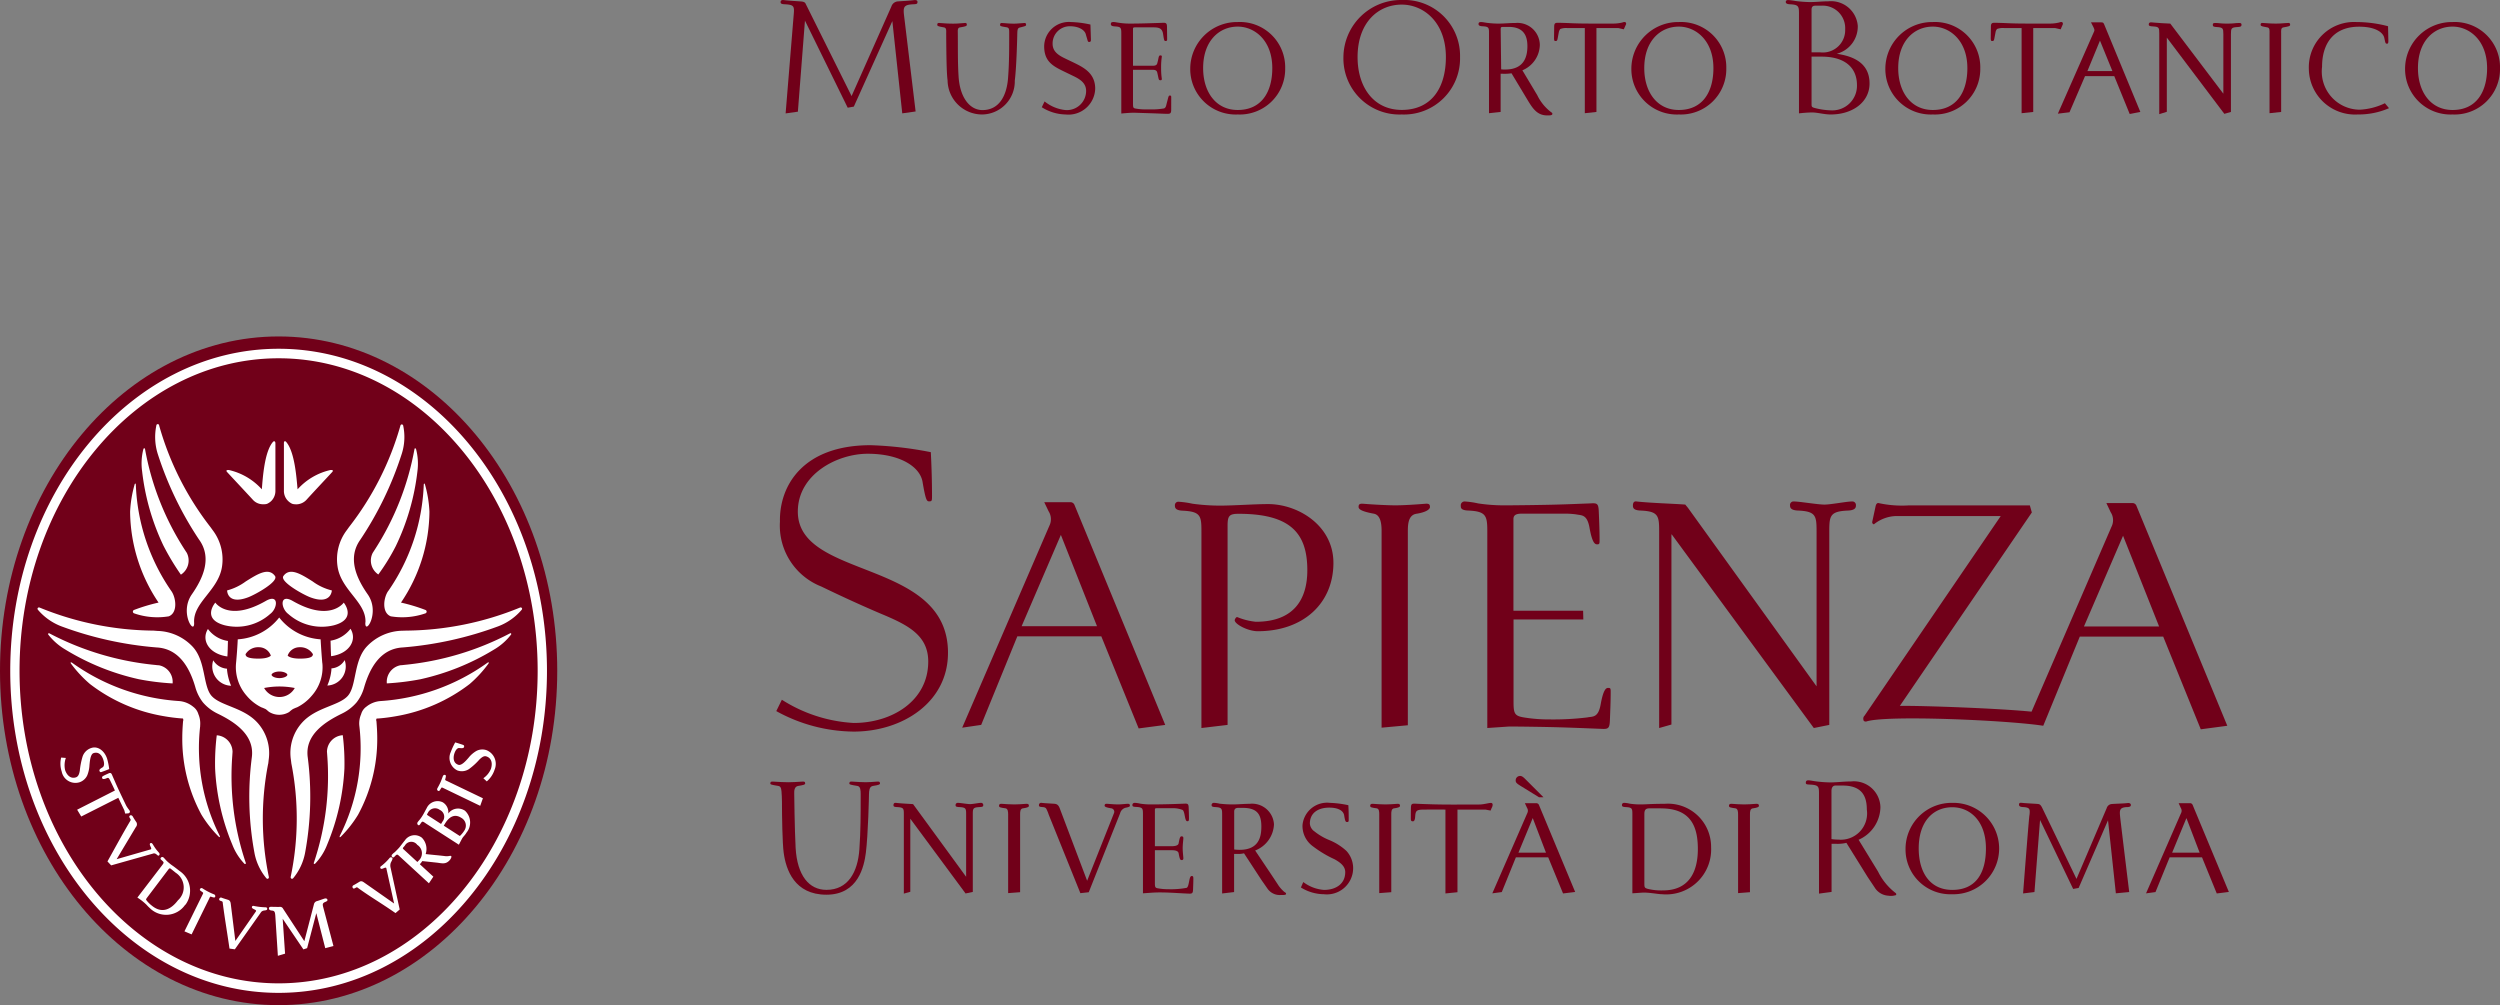 <svg xmlns="http://www.w3.org/2000/svg" width="179.078" height="72" viewBox="0 0 179.078 72">
  <rect x="0" y="0" width="179.078" height="72" fill="#808080" stroke="none"/>
  <title>Risorsa 15</title>
  <g>
    <g>
      <g>
        <path d="M39.916,48.051C39.916,61.261,30.961,72,19.957,72S0,61.261,0,48.051,8.949,24.1,19.957,24.1,39.916,34.844,39.916,48.051" fill="#710019" fill-rule="evenodd"/>
        <path d="M20.337,31.767c0,.754,0,2.681,0,3.38a1,1,0,0,0,.264.7,1.031,1.031,0,0,0,.239.192.44.44,0,0,0,.188.072,1.436,1.436,0,0,0,.239.014,1,1,0,0,0,.694-.333c.454-.5,1.422-1.533,1.834-1.978.123-.135-.007-.151-.11-.149a4.489,4.489,0,0,0-2.369,1.386c-.078-.833-.2-2.687-.821-3.4-.073-.077-.16-.074-.16.115m-.78-.115c-.617.71-.729,2.563-.8,3.4a4.518,4.518,0,0,0-2.371-1.386c-.1,0-.236.014-.117.149.413.446,1.381,1.48,1.839,1.978a.961.961,0,0,0,.67.327,1.219,1.219,0,0,0,.263-.008.44.44,0,0,0,.188-.072.971.971,0,0,0,.225-.173,1.02,1.02,0,0,0,.276-.716c0-.7,0-2.626,0-3.38,0-.19-.106-.192-.176-.115m-7.188,17.3a1.21,1.21,0,0,0-.978-1.3,2.341,2.341,0,0,1-.243-.022,20.54,20.54,0,0,1-7.608-2.266.06.06,0,0,0-.081.083,4.289,4.289,0,0,0,1.233,1.081,17.2,17.2,0,0,0,5.26,2.123,17.824,17.824,0,0,0,2.417.3m1.972,3.028a1.693,1.693,0,0,0-.125-.822,1,1,0,0,0-.381-.542,1.813,1.813,0,0,0-.989-.4,14.773,14.773,0,0,1-7.663-2.734c-.118-.085-.16-.027-.069.085A8.79,8.79,0,0,0,6.448,49a11.927,11.927,0,0,0,5.286,2.3c.4.072.811.124,1.214.157.092.005.153,0,.165.03a.235.235,0,0,1,0,.176c-.033.4-.056.8-.056,1.2a11.4,11.4,0,0,0,1.376,5.5A8.525,8.525,0,0,0,15.635,59.9c.1.11.155.077.093-.05a13.98,13.98,0,0,1-1.386-7.865m2.3,2.1c.005-.077.012-.162.016-.236a1.208,1.208,0,0,0-1.107-1.177h-.025a16.513,16.513,0,0,0-.117,2.39,16.12,16.12,0,0,0,1.232,5.44,4.126,4.126,0,0,0,.869,1.372c.052.041.114,0,.1-.055a19.355,19.355,0,0,1-.967-7.734m2.571.622.034-.3a3.246,3.246,0,0,0-.777-2.607c-.99-1.127-2.643-1.221-3.3-1.936s-.4-2.533-1.4-3.57a3.592,3.592,0,0,0-2.5-1.1L11,45.172a21.983,21.983,0,0,1-8.16-1.65c-.093-.041-.2.044-.129.151A4.12,4.12,0,0,0,4.4,44.867a25.47,25.47,0,0,0,6.812,1.51c1.668.083,2.4,1.554,2.776,2.833a3.151,3.151,0,0,0,.551,1.106,3.225,3.225,0,0,0,1.019.787c1.221.591,2.692,1.521,2.481,3.141a22.036,22.036,0,0,0,.184,6.826,3.97,3.97,0,0,0,.859,1.843c.093.093.2,0,.176-.1a20.406,20.406,0,0,1-.047-8.113M11.355,43.164a12.812,12.812,0,0,0-1.763.531.13.13,0,0,0,.007.237,5.058,5.058,0,0,0,2.489.217c.668-.259.521-1.361.173-1.829a14.3,14.3,0,0,1-2.53-7.575c0-.143-.069-.143-.1,0a8.5,8.5,0,0,0-.311,1.907,11.775,11.775,0,0,0,2.038,6.512m.368-4.043a17.719,17.719,0,0,0,1.232,2.043A1.207,1.207,0,0,0,13.38,39.6c-.044-.063-.087-.135-.131-.2a19.7,19.7,0,0,1-2.862-7.242c-.012-.058-.085-.066-.113,0a4.129,4.129,0,0,0-.093,1.609,16.736,16.736,0,0,0,1.543,5.353m2.545-.454c.95,1.328.242,2.8-.521,3.9-.935,1.326.215,3.006.157,2.024-.077-1.449,1.752-2.3,2-4.015a3.465,3.465,0,0,0-.671-2.6l-.155-.215A21.183,21.183,0,0,1,11.4,30.48a.1.1,0,0,0-.2,0,4.026,4.026,0,0,0,.1,2.035,24.605,24.605,0,0,0,2.969,6.153M27.817,42.32c-.344.468-.492,1.57.177,1.829a5.059,5.059,0,0,0,2.489-.217.129.129,0,0,0,0-.237,12.567,12.567,0,0,0-1.76-.531,11.742,11.742,0,0,0,2.038-6.512,8.414,8.414,0,0,0-.308-1.907c-.03-.143-.1-.143-.1,0a14.291,14.291,0,0,1-2.532,7.575M26.7,39.6a1.2,1.2,0,0,0,.4,1.551,14.7,14.7,0,0,0,1.251-2.032A16.751,16.751,0,0,0,29.9,33.769a4.139,4.139,0,0,0-.1-1.609c-.028-.063-.1-.055-.109,0A19.8,19.8,0,0,1,26.829,39.4Zm-.529,4.986c-.055.982,1.1-.7.16-2.024-.766-1.1-1.471-2.569-.523-3.9a24.428,24.428,0,0,0,2.97-6.153,3.938,3.938,0,0,0,.1-2.035.1.1,0,0,0-.192,0A21.176,21.176,0,0,1,25,37.755l-.154.215a3.452,3.452,0,0,0-.668,2.6c.245,1.716,2.076,2.566,2,4.015M19.957,70.438C9.725,70.438,1.4,60.394,1.4,48.051S9.725,25.664,19.957,25.664,38.513,35.706,38.513,48.051,30.19,70.438,19.957,70.438m0-45.456C9.356,24.982.734,35.331.734,48.051S9.356,71.12,19.957,71.12,39.18,60.774,39.18,48.051,30.558,24.982,19.957,24.982M16.262,47.9a1.259,1.259,0,0,1-.987-.6,1.386,1.386,0,0,0,1.279,1.821,3.879,3.879,0,0,1-.291-1.136Zm.026-.877c.025-.352.029-.776.04-1.111a2.169,2.169,0,0,1-1.433-.858c-.5.8.073,1.79,1.393,1.969m7.452.946a3.626,3.626,0,0,1-.294,1.136,1.367,1.367,0,0,0,1.243-1.821,1.187,1.187,0,0,1-.949.594Zm1.367-2.929a2.235,2.235,0,0,1-1.43.853c.012.327.018.765.04,1.111,1.32-.179,1.885-1.174,1.39-1.964m-4.142-1.994c2.679,1.537,3.658.121,3.658.121s.979,1.172-.705,1.623a3.617,3.617,0,0,1-3.273-.814c-.529-.393-.642-1.477.32-.93M22.4,41.652a3.86,3.86,0,0,0,1.37.641s-.033,1.073-1.568.484c-.54-.212-2.181-1.128-1.9-1.518.465-.646,1.271-.126,2.1.393m-3.359,1.392c-2.68,1.537-3.619.121-3.619.121s-1.019,1.172.664,1.623a3.6,3.6,0,0,0,3.27-.814c.534-.393.646-1.477-.315-.93M17.6,41.652a3.988,3.988,0,0,1-1.331.641s-.005,1.073,1.529.484c.542-.212,2.18-1.128,1.9-1.518-.467-.646-1.269-.126-2.1.393m5.491,5.866c-.043-.457-.1-1.282-.122-1.722A4.1,4.1,0,0,1,20,44.234a4.1,4.1,0,0,1-2.97,1.562c-.017.44-.077,1.265-.124,1.722a3.092,3.092,0,0,0,.767,2.324,3.27,3.27,0,0,0,1.04.82c.033.014.071.027.11.041l.19.083c.1.058.166.14.272.214a1.379,1.379,0,0,0,1.433,0,1.947,1.947,0,0,1,.272-.214l.188-.083c.04-.014.074-.028.109-.041a3.258,3.258,0,0,0,1.04-.82,3.064,3.064,0,0,0,.766-2.324m-1.618-.341c-.721,0-.869-.215-.869-.215a.9.9,0,0,1,.869-.6,1.051,1.051,0,0,1,.941.5c-.022.077.037.316-.941.316m-1.46,2.75a1.254,1.254,0,0,1-1.095-.646,5.664,5.664,0,0,1,2.195,0,1.254,1.254,0,0,1-1.1.646m-1.485-2.75c-.982,0-.921-.239-.942-.316a1.048,1.048,0,0,1,.943-.5.908.908,0,0,1,.87.6s-.155.215-.872.215m1.485.924c.318,0,.569.129.569.237s-.252.236-.569.236-.56-.132-.56-.236.249-.237.56-.237m10.121.55a17.275,17.275,0,0,0,5.254-2.123,4.185,4.185,0,0,0,1.225-1.081c.027-.055-.022-.113-.076-.083a20.548,20.548,0,0,1-7.607,2.266c-.081.011-.164.019-.243.022a1.211,1.211,0,0,0-.979,1.3,18.138,18.138,0,0,0,2.426-.3m-5.784,11.2c-.061.126,0,.16.093.05a8.449,8.449,0,0,0,1.2-1.532,11.351,11.351,0,0,0,1.378-5.5c0-.4-.025-.8-.056-1.2a.27.27,0,0,1-.005-.176c.015-.03.073-.025.165-.03q.613-.049,1.214-.157A11.96,11.96,0,0,0,33.639,49a8.569,8.569,0,0,0,1.324-1.43c.093-.113.05-.171-.063-.085a14.786,14.786,0,0,1-7.665,2.734,1.826,1.826,0,0,0-.99.4.969.969,0,0,0-.377.542,1.638,1.638,0,0,0-.129.822,13.933,13.933,0,0,1-1.386,7.865m-1.876,1.964c-.021.055.044.1.095.055a4.088,4.088,0,0,0,.866-1.372,16.216,16.216,0,0,0,1.233-5.44,16.315,16.315,0,0,0-.118-2.39h-.022a1.207,1.207,0,0,0-1.11,1.177c.007.074.012.16.017.236a19.449,19.449,0,0,1-.961,7.734m-1.655,1c-.019.1.083.192.176.1a4,4,0,0,0,.859-1.843,22.009,22.009,0,0,0,.186-6.826c-.217-1.62,1.26-2.549,2.478-3.141a3.213,3.213,0,0,0,1.02-.787,3.078,3.078,0,0,0,.55-1.106c.38-1.279,1.111-2.75,2.778-2.833a25.482,25.482,0,0,0,6.812-1.51,4.109,4.109,0,0,0,1.693-1.193c.073-.107-.037-.192-.129-.151a21.979,21.979,0,0,1-8.161,1.65l-.275.008a3.593,3.593,0,0,0-2.505,1.1c-1,1.037-.742,2.849-1.393,3.57s-2.3.809-3.293,1.936a3.236,3.236,0,0,0-.784,2.607l.037.3a20.331,20.331,0,0,1-.048,8.113m11.5-1.477a.11.11,0,0,0-.1-.022,1.046,1.046,0,0,1-.333.019c-.479-.061-.916-.091-1.4-.149a1.151,1.151,0,0,0-.272-1.172.841.841,0,0,0-1.221.2c-.137.162-.263.341-.4.509-.083.093-.259.275-.33.338a.828.828,0,0,0-.165.146.121.121,0,0,0-.007.19c.069.069.125.022.208-.074.142-.138.165-.116.291,0l2.129,1.958.319-.476-.968-.888.041-.052a.881.881,0,0,0,.131-.176l1.073.115c.353.047.622.132.9-.187.073-.083.144-.237.109-.272m-2.434-.814a.711.711,0,0,1,.1,1.122,1.191,1.191,0,0,1-.1.1l-1-.921c-.037-.033-.054-.063,0-.127l.11-.129a.525.525,0,0,1,.886-.047M4.419,55.265a1.813,1.813,0,0,1-.038-1l.336.027a1.559,1.559,0,0,0-.052.875c.142.41.432.635.784.512.176-.066.231-.264.268-.481a5.3,5.3,0,0,1,.2-1.009.965.965,0,0,1,.608-.605c.487-.173.96.2,1.147.759a4.863,4.863,0,0,1,.151.745c-.221.094-.385.151-.52.2-.063.028-.139.047-.175-.06-.022-.072-.012-.129.213-.259.1-.052.168-.228.055-.558-.116-.355-.36-.58-.7-.462-.232.083-.264.641-.287.858a2.23,2.23,0,0,1-.164.745.941.941,0,0,1-.553.484,1,1,0,0,1-1.272-.77m4.723,3c-.029.005-.062,0-.175.014l-.061-.234-.432-.9L5.819,58.488,5.525,58l2.706-1.375c-.116-.264-.344-.726-.344-.726-.131-.267-.164-.171-.352-.115-.085.022-.176.036-.208-.027-.045-.1,0-.135.081-.182.1-.055.238-.116.368-.176.154-.074.206,0,.256.121.059.137.113.259.2.457.25.583.536,1.161.809,1.733a2.4,2.4,0,0,0,.2.294c.017.03.039.052.05.074a.123.123,0,0,1-.048.165.129.129,0,0,1-.093.016m2.026,2.921a.214.214,0,0,0-.227-.033l-2.985.841-.267-.283c.646-1.161,1.056-1.92,1.609-2.86.043-.072.08-.113.029-.192-.1-.14-.087-.184-.032-.231s.14-.03.2.052a4.742,4.742,0,0,0,.27.426.3.3,0,0,1-.04.344l-1.377,2.3,2.433-.7c.155-.047-.155-.336-.026-.437.061-.049.121-.019.182.069a3.7,3.7,0,0,0,.215.333c.066.091.129.157.219.261.072.08.067.16.007.209-.041.027-.08.016-.2-.1m2.1,3.628a1.7,1.7,0,0,0-.419-2.415c-.2-.157-.327-.253-.441-.338-.1-.069-.2-.137-.286-.214a2.293,2.293,0,0,1-.274-.253,2.171,2.171,0,0,0-.151-.162.129.129,0,0,0-.194.017c-.062.08.011.135.093.206.148.132.121.159.022.3L9.84,64.294a4.046,4.046,0,0,1,.648.509,2.927,2.927,0,0,0,.243.245,1.656,1.656,0,0,0,2.533-.237m-.52-.319c-.511.677-1.154.949-1.843.4a2.2,2.2,0,0,1-.4-.39c-.056-.074-.048-.085.025-.19l1.541-2.038c.07-.091.111-.091.188-.025l.336.27a1.244,1.244,0,0,1,.151,1.975m2.372-.264c-.072-.025-.092.063-.124.127l-1.264,2.574-.514-.217L14.5,64.1c.085-.171.072-.138-.063-.242-.063-.047-.154-.088-.11-.171s.11-.1.2-.038.3.182.4.231a3.925,3.925,0,0,0,.393.179.137.137,0,0,1,.088.192c-.033.063-.115.041-.293-.019m3.766,1a.285.285,0,0,0-.2.135L16.823,68l-.384-.052c-.193-1.323-.336-2.14-.479-3.237-.007-.077,0-.132-.091-.159-.164-.044-.18-.091-.164-.16a.123.123,0,0,1,.18-.085c.131.052.353.116.469.154.139.058.161.171.177.294l.327,2.648,1.473-2.118c.091-.135-.325-.159-.287-.319.023-.08.081-.093.183-.063A4.778,4.778,0,0,0,19,64.99c.106,0,.153.041.139.135-.012.063-.076.085-.256.1m4.409-.616c-.187.088-.2.146-.133.4l.727,2.756-.588.154-.641-2.511L22,67.916l-.267.091-1.484-2.195.171,2.5-.516.154L19.721,65.6c-.021-.294-.065-.358-.237-.374-.144-.014-.2-.052-.217-.127-.021-.124.083-.14.136-.143.142,0,.509.014.631.005a.235.235,0,0,1,.243.132L21.8,67.418l.69-2.651a.3.3,0,0,1,.213-.22c.124-.03.43-.149.558-.184.051-.014.176-.019.194.091.012.083-.043.1-.165.16M28,61.778a.617.617,0,0,0-.021.379l.652,2.99-.3.259c-1.07-.745-1.785-1.152-2.659-1.782-.065-.049-.1-.091-.177-.041-.143.091-.186.077-.224.017a.125.125,0,0,1,.06-.193c.124-.066.323-.187.426-.25.132-.074.228-.011.333.063l2.142,1.5L27.675,62.2c-.03-.162-.333.137-.418,0-.044-.074-.011-.129.077-.184a3.688,3.688,0,0,0,.572-.558.122.122,0,0,1,.206.014c.022.038-.027.151-.107.3m5.278-3.713a.864.864,0,0,0-1.172.214.83.83,0,0,0-.407-.809.86.86,0,0,0-1.144.432c-.093.157-.168.322-.267.484a2.767,2.767,0,0,1-.242.349,1.89,1.89,0,0,0-.137.171.143.143,0,0,0,.041.2c.059.036.088.022.182-.121.113-.165.14-.14.28-.055l.107.074,2.346,1.51s.2-.388.246-.465c.1-.157.2-.22.3-.4a1.146,1.146,0,0,0-.135-1.592M31.5,58.013a.541.541,0,0,1,.194.841l-.1.168-.927-.6c-.069-.047-.1-.061-.059-.127l.045-.074a.562.562,0,0,1,.847-.209m1.531.564a.634.634,0,0,1,.241.9,1.965,1.965,0,0,1-.3.377c-.032.033-.032.033-.063.014l-1.121-.723.093-.154c.36-.591.767-.66,1.148-.415m-1.137-2.758c-.022.077.065.1.123.126l2.576,1.238-.193.542-2.618-1.262c-.168-.08-.132-.072-.23.074-.041.066-.078.157-.161.118s-.1-.113-.049-.206c.069-.118.172-.319.217-.421s.111-.28.159-.41c.039-.1.106-.135.183-.1.061.03.045.116-.007.3m3.527-.657a1.81,1.81,0,0,1-.551.814l-.245-.228a1.531,1.531,0,0,0,.545-.674c.131-.413.033-.773-.327-.888-.173-.063-.336.069-.494.217a4.643,4.643,0,0,1-.742.682.931.931,0,0,1-.84.107,1,1,0,0,1-.476-1.32,5.233,5.233,0,0,1,.318-.69c.23.066.395.121.527.165.07.025.138.055.106.162-.023.069-.065.107-.322.077-.109-.022-.265.069-.373.4-.11.358-.045.693.289.8.237.083.591-.347.73-.506a2.006,2.006,0,0,1,.568-.49.914.914,0,0,1,.722-.049,1.059,1.059,0,0,1,.566,1.414" fill="#fff" fill-rule="evenodd"/>
      </g>
      <g>
        <path d="M67.905,46.767c0,3.55-3.269,5.638-6.759,5.638a11.651,11.651,0,0,1-5.54-1.468l.4-.814a10.651,10.651,0,0,0,5.143,1.664c2.753,0,5.342-1.584,5.342-4.4,0-1.829-1.381-2.571-3.137-3.319-1.433-.6-3.051-1.342-4.527-2.057a4.683,4.683,0,0,1-2.959-4.645c-.049-2.605,1.68-5.476,6.488-5.476a26.268,26.268,0,0,1,4.32.5c.058,1.105.085,2.233.085,3.1,0,.367,0,.424-.2.424-.171,0-.252-.058-.48-1.411-.2-1.1-1.656-2-3.927-2-2.188,0-5.005,1.469-5.005,4.145,0,4.9,10.757,3.353,10.757,10.115M78.58,44.856h-5.4l2.812-6.54Zm4.887,7.071-6.5-15.756a.314.314,0,0,0-.289-.2H74.8l.312.652a1.052,1.052,0,0,1,.054,1.042l-6.243,14.46,1.361-.2,2.588-6.342h6.017l2.675,6.595ZM95.515,40.315c0,2.9-2.153,4.9-5.421,4.9-.71,0-1.65-.506-1.65-.787,0-.058.089-.228.176-.228a4.678,4.678,0,0,0,1.334.338c2.753,0,3.691-1.634,3.691-3.691,0-2.588-1.132-4.043-4.912-4.043-.682,0-.8.14-.8.866V51.926l-1.873.223V38.068c0-1.119-.055-1.43-1.365-1.488-.5-.025-.535-.217-.535-.363a.247.247,0,0,1,.28-.275,6.423,6.423,0,0,1,.969.138,14.469,14.469,0,0,0,1.988.138c.964,0,2.471-.11,3.439-.11,2.153,0,4.678,1.54,4.678,4.208m6.918-4c0,.143-.228.368-.965.484-.567.083-.622.7-.622,1.235V51.951l-1.88.173V38.03c0-.561-.088-1.152-.564-1.235-.94-.173-1.084-.341-1.084-.484,0-.168.055-.25.341-.226.682.058,1.76.113,2.3.113s1.448-.055,2.133-.113c.28-.025.338.058.338.226M113.4,43.75l.016.624h-5V50.15c0,.927.028,1.125.74,1.24a11.036,11.036,0,0,0,1.845.143,20.259,20.259,0,0,0,2.7-.143c.393-.085.792.055.965-.985.2-1.075.4-1.13.536-1.13.173,0,.173.055.173.338,0,.591-.029,1.3-.058,2.032-.028.561-.139.589-.652.561-.74-.027-2.019-.083-3.042-.11-.879-.027-2.786-.055-3.52-.055l-1.566.107V38.06c0-1.127-.088-1.438-1.392-1.49-.507-.028-.507-.2-.507-.341a.273.273,0,0,1,.283-.308,6.132,6.132,0,0,1,.963.14,12.459,12.459,0,0,0,1.876.138c.742,0,2.871-.028,3.751-.055,1.019-.027,1.619-.058,2.36-.083.507-.03.622-.03.649.536.033.729.06,1.463.06,2.054,0,.283,0,.341-.171.341-.144,0-.341-.058-.539-1.128-.171-1.045-.573-.932-.965-1.018a6.081,6.081,0,0,0-.912-.052h-2.984c-.425,0-.6.11-.6.391V43.75H113.4ZM132.943,36.2c0,.14-.033.344-.549.371-1.305.052-1.36.363-1.36,1.49V51.926l-1.108.223L119.753,38.286h-.026V51.9l-.88.25V38.06c0-1.127-.054-1.438-1.367-1.49-.512-.028-.512-.231-.512-.371,0-.2.091-.308.259-.278.965.11,2.78.165,3.494.223.059.085.143.168.227.286l9.175,12.733V38.06c0-1.127-.054-1.438-1.36-1.49-.512-.028-.542-.231-.542-.371a.251.251,0,0,1,.283-.278c.4,0,1.7.223,2.186.223.454,0,1.592-.223,1.961-.223a.257.257,0,0,1,.291.278m.732,15.489c-.143,0-.2-.055-.2-.168a.277.277,0,0,1,.084-.253l9.756-14.3h-7.549a2.639,2.639,0,0,0-1.535.591.155.155,0,0,1-.115-.2l.231-1.07c.029-.143.084-.256.2-.256a7.884,7.884,0,0,0,2.217.168H145.4l.143.509L136.09,50.562c1.709-.017,7.077.179,9.433.415l5.727-13.248a1.046,1.046,0,0,0-.061-1.042l-.308-.652h1.87a.3.3,0,0,1,.286.2l6.507,15.753-1.9.253-2.967-7.321-2.6-6.543-2.816,6.534-2.9,7.076c-2.514-.393-11.284-.787-12.689-.3m14.858-6.812h6.676V45.6h-6.676Z" fill="#710019"/>
        <g>
          <path d="M119.057,64.055c-.3,0-.936-.143-1.445-.113l-.683.047V58.354c0-.429,0-.517-.483-.542-.225-.011-.264-.058-.264-.146s.051-.157.165-.157a2.06,2.06,0,0,1,.389.058,5.06,5.06,0,0,0,.744.055c.224,0,.451-.011.672-.022.285-.011.6-.022,1.085-.022a3.089,3.089,0,0,1,3.331,3.108,3.219,3.219,0,0,1-3.511,3.369m-.065-6.152h-.84c-.256,0-.364.1-.364.4v4.925c0,.347.008.371.245.443a4.071,4.071,0,0,0,1.1.11c1.79,0,2.486-1.251,2.486-2.962,0-1.493-.418-2.912-2.629-2.912" fill="#710019"/>
          <path d="M125.561,57.9c-.209.033-.209.259-.209.44v5.569l-.851.066V58.343c0-.19-.012-.407-.182-.44-.359-.052-.47-.066-.47-.182,0-.1.047-.154.191-.143.271.022.7.044.912.044s.576-.022.844-.044c.149-.011.2.044.2.143s-.151.138-.43.182" fill="#710019"/>
          <path d="M135.784,64.123a1.118,1.118,0,0,1-.528.036,1.232,1.232,0,0,1-.98-.6l-.483-.721-1.533-2.464a2.735,2.735,0,0,1-.763.069h-.3V63.89l-.9.121V56.89c0-.542-.008-.655-.63-.688-.259-.011-.314-.022-.314-.135,0-.146.088-.171.19-.171s.272.036.494.069a9.168,9.168,0,0,0,1.035.08c.5,0,1.023-.069,1.525-.069a1.9,1.9,0,0,1,2.1,1.845,2.6,2.6,0,0,1-1.563,2.332l1.394,2.28a4.338,4.338,0,0,0,1.24,1.521c.077.055.088.124.022.179Zm-3.806-7.854h-.5c-.187,0-.287.149-.287.382v3.454a3.069,3.069,0,0,0,.483.036,1.882,1.882,0,0,0,2.049-2.148c0-1.048-.419-1.724-1.749-1.724" fill="#710019"/>
          <path d="M139.846,64.055a3.209,3.209,0,0,1-3.35-3.27,3.3,3.3,0,0,1,3.35-3.275,3.274,3.274,0,1,1,0,6.546m0-6.232c-1.348,0-2.406.993-2.406,2.951,0,1.719.809,2.97,2.406,2.97,1.722,0,2.409-1.251,2.409-2.97,0-2-1.169-2.951-2.409-2.951" fill="#710019"/>
          <path d="M152.359,57.812c-.553.025-.539.239-.487.742.067.6.646,5.344.646,5.344l-.957.091L151,58.758l-2.105,4.848-.392.069-2.372-4.939-.4,5.162-.815.1c.5-6.468.439-5.4.463-5.657.044-.407,0-.506-.484-.531-.236-.011-.27-.1-.27-.176,0-.127.091-.138.182-.127.268.033.9.058,1.136.08.157.011.221.047.338.27l2.461,5.1,2.164-5.071a.409.409,0,0,1,.379-.294c.246-.022.869-.033,1.125-.069.1-.011.226.022.226.135,0,.08-.03.146-.27.157" fill="#710019"/>
          <path d="M158.789,64l-1.056-2.588h-2.318L154.4,63.9l-.677.093,2.514-5.762a.364.364,0,0,0-.025-.358l-.154-.341h.825a.2.2,0,0,1,.173.113l2.6,6.246Zm-2.173-5.4-1.023,2.478h1.97Z" fill="#710019"/>
          <path d="M62.518,56.3c-.261.047-.261.371-.271.575,0,.077-.058,2.9-.226,4.222-.124.932-.528,2.992-2.824,2.992s-2.9-1.8-3.061-3.014c-.091-.652-.123-2.635-.123-3.655,0-.327-.022-.545-.022-.545-.012-.248-.012-.539-.225-.575-.517-.088-.586-.1-.586-.179,0-.132.08-.146.224-.132.338.022.8.044,1.073.044s.638-.022.972-.044c.151-.014.227,0,.227.132,0,.08-.1.113-.516.179-.238.047-.282.3-.268.575,0,0,.03,2.591.1,3.861.114,1.98.96,3.006,2.208,3.006,1.539,0,2.247-1.262,2.36-2.915.092-1.306.092-2.5.092-3.7v-.253c0-.248-.012-.539-.226-.575-.518-.088-.586-.1-.586-.179,0-.132.078-.146.227-.132.335.022.685.044.957.044s.448-.022.789-.044c.143-.014.223,0,.223.132,0,.08-.1.113-.516.179" fill="#710019"/>
          <path d="M70.164,57.812c-.481.025-.481.113-.481.542V63.89l-.518.11-3.959-5.355v5.234l-.463.132V58.354c0-.429,0-.517-.486-.542-.236-.011-.257-.058-.257-.135,0-.1.045-.179.169-.168.38.047.935.069,1.236.091l3.8,5.206V58.354c0-.429,0-.517-.484-.542-.226-.011-.271-.041-.271-.135a.154.154,0,0,1,.166-.168c.16,0,.679.091.872.091s.628-.091.776-.091a.154.154,0,0,1,.168.168c0,.093-.045.124-.272.135" fill="#710019"/>
          <path d="M73.272,57.9c-.2.033-.2.259-.2.44v5.569l-.857.066V58.343c0-.19-.014-.407-.18-.44-.36-.052-.473-.066-.473-.182,0-.1.048-.154.188-.143.274.022.7.044.916.044s.576-.022.844-.044c.144-.011.193.044.193.143s-.149.138-.429.182" fill="#710019"/>
          <path d="M80.629,57.859a.545.545,0,0,0-.391.39l-2.25,5.663-.6.066-2.263-5.613a2.925,2.925,0,0,0-.176-.429c-.047-.077-.117-.113-.261-.124-.224-.011-.267-.041-.267-.135a.156.156,0,0,1,.179-.168c.267.033.716.047.953.069s.315.2.384.393l1.936,5.118L79.8,58.238a.249.249,0,0,0-.19-.336c-.426-.066-.484-.132-.484-.19,0-.091.033-.146.192-.135.268.022.551.044.763.044s.392-.022.664-.044c.157-.011.192.044.192.135,0,.066-.07.1-.305.146" fill="#710019"/>
          <path d="M85.458,63.744c-.008.256-.088.278-.314.267-.866-.033-1.731-.121-2.6-.069l-.673.047V58.343c0-.429-.01-.52-.5-.542-.221-.011-.256-.047-.256-.135s.058-.157.171-.157a2.189,2.189,0,0,1,.393.058,4.844,4.844,0,0,0,.732.055c.811,0,1.612-.022,2.415-.055.228-.011.305,0,.319.256.011.3.022.586.022.811,0,.171-.036.192-.121.192-.2,0-.151-.685-.341-.811a1.884,1.884,0,0,0-.654-.124H82.906c-.168,0-.18.033-.18.1v2.624h1.2c.151,0,.463-.014.5-.206.076-.415.113-.5.213-.5.123,0,.135.08.123.19-.023.261-.045.451-.045.657s.022.4.045.66c.012.116,0,.193-.123.193-.1,0-.137-.077-.213-.492-.036-.193-.307-.215-.5-.215h-1.2V63.2c0,.36.012.4.248.437a3.963,3.963,0,0,0,.719.058,6.054,6.054,0,0,0,1.316-.1c.193-.124.147-.844.349-.844.092,0,.124.022.124.19,0,.228-.011.506-.023.8" fill="#710019"/>
          <path d="M91.723,64.112a1.069,1.069,0,0,1-.949-.484l-.4-.572L89.11,61.123a1.617,1.617,0,0,1-.472.044H88.4V63.9l-.857.1V58.354c0-.418-.011-.517-.492-.542-.226-.011-.263-.058-.263-.135a.156.156,0,0,1,.171-.168,2.166,2.166,0,0,1,.395.058,8.047,8.047,0,0,0,.934.055c.406,0,.821-.044,1.228-.044a1.57,1.57,0,0,1,1.741,1.474,2.106,2.106,0,0,1-1.348,1.87c1.438,2.145,1.123,1.672,1.678,2.516a2.54,2.54,0,0,0,.381.426c.08.066.155.077.155.168s-.243.08-.4.08m-2.7-6.243H88.7c-.226,0-.293.11-.293.272v2.709a3.5,3.5,0,0,0,.384.025c1.405,0,1.561-.96,1.561-1.667,0-.836-.268-1.339-1.324-1.339" fill="#710019"/>
          <path d="M94.839,64.055a3.174,3.174,0,0,1-1.653-.484l.169-.39a2.783,2.783,0,0,0,1.484.564c.855,0,1.522-.432,1.522-1.273,0-.448-.395-.71-.747-.913a8.112,8.112,0,0,1-1.65-1A1.792,1.792,0,0,1,93.3,59.1a1.769,1.769,0,0,1,1.972-1.59,7.318,7.318,0,0,1,1.312.168c.025.4.025.74.025,1.012,0,.127,0,.193-.113.193s-.146-.066-.213-.487c-.055-.3-.382-.545-1.071-.545-.744,0-1.385.344-1.385,1.144a.744.744,0,0,0,.331.561,4.257,4.257,0,0,0,1.086.63,4.1,4.1,0,0,1,1.2.765,1.832,1.832,0,0,1,.483,1.284,1.881,1.881,0,0,1-2.083,1.821" fill="#710019"/>
          <path d="M99.859,57.9c-.2.033-.2.259-.2.44v5.569l-.862.066V58.343c0-.19-.005-.407-.176-.44-.36-.052-.474-.066-.474-.182,0-.1.05-.154.194-.143.267.022.694.044.908.044s.579-.022.851-.044c.143-.011.186.044.186.143s-.143.138-.425.182" fill="#710019"/>
          <path d="M106.773,58.062l-.36-.069H104.4v5.918l-.861.088V57.993c-.528-.014-1.581,0-1.581,0-.47,0-.531.1-.572.338-.022.11,0,.5-.171.5h-.023c-.113,0-.133-.069-.133-.192,0-.223,0-.514.008-.811.012-.259.091-.267.319-.259.291.014.539.025.942.036,1.2.044,2.431.022,3.634.022.314,0,.67-.113.829-.113a.115.115,0,0,1,.128.113c0,.168-.058.19-.146.44" fill="#710019"/>
          <path d="M110.24,57.108h.32l-1.326-1.326c-.149-.146-.243-.2-.344-.2a.312.312,0,0,0-.319.33c0,.138.066.209.391.407Zm-.448,1.491-1.024,2.478h1.972Zm2.171,5.4L110.9,61.412h-2.316L107.574,63.9l-.678.091,2.512-5.759a.373.373,0,0,0-.022-.36l-.157-.338h.833a.211.211,0,0,1,.169.113l2.6,6.246Z" fill="#710019" fill-rule="evenodd"/>
        </g>
      </g>
    </g>
    <g>
      <path d="M65.406.307c-.721.034-.721.226-.63.946l.811,6.732-.957.135-.71-6.609L61.161,7.636l-.439.079L57.66,1.478,57.153,8l-.878.124L56.86.982c.045-.529,0-.642-.619-.675C56.016.3,55.915.273,55.915.15c0-.146.135-.157.214-.146.338.045.957.078,1.249.1.18.012.282.068.316.135L61,6.882,63.852.464A.527.527,0,0,1,64.314.1c.315-.023.822-.045,1.148-.09.124-.011.259-.011.259.135C65.721.273,65.664.3,65.406.307Z" fill="#710019"/>
      <path d="M68.958,1.928l-.192.034c-.191.034-.157.237-.157.439.011,1.025-.011,2.06.056,3.084.09,1.464.777,2.4,1.711,2.4,1.194,0,1.745-1.025,1.835-2.33.079-1.036.079-1.993.079-3.152,0-.293.011-.417-.192-.45l-.135-.023c-.27-.045-.327-.067-.327-.146,0-.113.056-.146.157-.135l.18.011c.27.023.45.034.664.034.146,0,.27-.011.417-.023l.3-.022c.1-.012.146.022.146.135,0,.09-.124.1-.461.192-.169.045-.157.225-.169.428,0,.056-.045,2.319-.18,3.377A2.369,2.369,0,0,1,70.377,8.2a2.474,2.474,0,0,1-2.5-2.443c-.079-.54-.09-2.06-.1-3.355,0-.192.034-.406-.158-.439l-.18-.034c-.3-.056-.3-.09-.3-.169,0-.1.067-.124.169-.112l.18.011c.27.023.518.034.743.034a5.168,5.168,0,0,0,.563-.023l.293-.022c.1-.012.168.011.168.112C69.251,1.838,69.251,1.872,68.958,1.928Z" fill="#710019"/>
      <path d="M76.325,8.2a3.3,3.3,0,0,1-1.7-.518l.2-.417a2.836,2.836,0,0,0,1.5.619A1.377,1.377,0,0,0,77.8,6.511c0-.574-.461-.845-.9-1.059l-.676-.327c-.788-.382-1.429-.709-1.429-1.812a1.768,1.768,0,0,1,1.914-1.734,7.212,7.212,0,0,1,1.4.18l.034,1.047c0,.09.012.2-.124.2-.1,0-.1-.067-.157-.259L77.789,2.5c-.068-.36-.529-.619-1.137-.619A1.228,1.228,0,0,0,75.4,3.144c0,.563.45.833.9,1.047l.563.27c.743.36,1.588.766,1.588,1.891A1.917,1.917,0,0,1,76.325,8.2Z" fill="#710019"/>
      <path d="M83.894,7.862c0,.236-.056.292-.259.292-.18,0-.3-.011-1.295-.045L81.3,8.076c-.316-.012-.98.056-.98.056V2.4c0-.406-.023-.484-.45-.507-.247-.012-.3-.079-.3-.169,0-.135.09-.146.2-.146.09,0,.236.034.4.056a4.848,4.848,0,0,0,.732.056c.777,0,1.329-.023,2.094-.045l.316-.012c.2-.011.281.034.281.282l.011.844c0,.135,0,.18-.124.18-.09,0-.1-.113-.135-.293l-.034-.225c-.068-.428-.349-.461-.71-.461H81.293c-.124,0-.135.045-.135.113V4.709h1.418c.191,0,.293-.045.327-.2l.045-.18c.056-.248.056-.36.169-.36s.113.056.1.135a4.947,4.947,0,0,0-.045.766,4.863,4.863,0,0,0,.045.732c.012.079.012.146-.09.146-.135,0-.124-.067-.191-.371L82.9,5.216C82.87,5.058,82.768,5,82.577,5H81.158V7.378c0,.326.011.371.2.4a3.584,3.584,0,0,0,.742.056h.2a5.147,5.147,0,0,0,1.081-.067c.135-.045.157-.226.191-.36l.056-.214c.068-.259.079-.349.169-.349.113,0,.1.067.1.191Z" fill="#710019"/>
      <path d="M88.659,8.2a3.254,3.254,0,0,1-3.4-3.31,3.352,3.352,0,0,1,3.4-3.311,3.243,3.243,0,0,1,3.4,3.311A3.254,3.254,0,0,1,88.659,8.2Zm0-6.294c-1.328,0-2.477,1.024-2.477,2.972,0,1.711.912,3,2.477,3,1.7,0,2.477-1.284,2.477-3C91.137,2.9,89.876,1.906,88.659,1.906Z" fill="#710019"/>
      <path d="M100.408,8.2a4.014,4.014,0,0,1-4.177-4.1A4.124,4.124,0,0,1,100.408,0a4,4,0,0,1,4.177,4.1A4.014,4.014,0,0,1,100.408,8.2Zm0-7.87c-1.7,0-3.163,1.295-3.163,3.76,0,2.162,1.159,3.783,3.163,3.783,2.162,0,3.163-1.621,3.163-3.783C103.571,1.579,101.962.33,100.408.33Z" fill="#710019"/>
      <path d="M110.828,8.267c-.676,0-1-.428-1.385-1.069L108.272,5.25a3.23,3.23,0,0,1-.6.034h-.18V8.019l-.833.09V2.423c0-.416.011-.518-.45-.54-.3-.011-.3-.112-.3-.169,0-.135.124-.135.2-.135s.236.034.4.056a6.3,6.3,0,0,0,.822.056c.2,0,.4-.011.608-.023s.417-.022.619-.022A1.6,1.6,0,0,1,110.3,3.212a2.015,2.015,0,0,1-1.25,1.824l1.07,1.79a3.335,3.335,0,0,0,1.013,1.227.115.115,0,0,1,.067.1C111.2,8.278,110.974,8.267,110.828,8.267Zm-2.758-6.339h-.394c-.157,0-.18.023-.18.191l.034,2.849a2.1,2.1,0,0,0,.293.012c1.385,0,1.587-.969,1.587-1.678C109.409,2.491,109.083,1.928,108.069,1.928Z" fill="#710019"/>
      <path d="M116.314,2.1l-.394-.09h-1.565V8.019l-.833.09v-6.1h-1.261a1.177,1.177,0,0,0-.495.067.542.542,0,0,0-.113.27l-.056.3c-.045.27-.067.293-.18.293-.067,0-.1-.023-.1-.225l.011-.8c0-.248.079-.282.27-.282.113,0,.574.012,1.035.034.62.023,1,.023,1.633.023h1.227a2.8,2.8,0,0,0,.675-.067l.045-.011a.571.571,0,0,1,.135-.034c.09,0,.135.034.135.146Z" fill="#710019"/>
      <path d="M120.257,8.2a3.254,3.254,0,0,1-3.4-3.31,3.352,3.352,0,0,1,3.4-3.311,3.244,3.244,0,0,1,3.4,3.311A3.255,3.255,0,0,1,120.257,8.2Zm0-6.294c-1.328,0-2.476,1.024-2.476,2.972,0,1.711.912,3,2.476,3,1.7,0,2.477-1.284,2.477-3C122.734,2.9,121.473,1.906,120.257,1.906Z" fill="#710019"/>
      <path d="M131.137,8.2c-.473,0-.888-.135-1.328-.146a9.386,9.386,0,0,0-.946.067V.994c0-.54-.022-.653-.63-.687-.259-.011-.316-.079-.316-.169,0-.112.091-.135.192-.135a4.783,4.783,0,0,1,.5.067,9.075,9.075,0,0,0,1.037.079c.437,0,.888-.056,1.328-.056a1.923,1.923,0,0,1,2.1,1.745,2.021,2.021,0,0,1-1.507,2.015c1.183.169,2.351.653,2.351,2.128C133.918,7.31,132.713,8.2,131.137,8.2ZM130.452.408h-.418c-.214,0-.27.113-.27.3v3.04h.608a1.6,1.6,0,0,0,1.8-1.655A1.609,1.609,0,0,0,130.452.408Zm.022,3.648h-.71V7.467c0,.18.022.214.237.271a5.117,5.117,0,0,0,1.193.168,1.763,1.763,0,0,0,1.823-1.8C133.018,4.878,132.2,4.056,130.474,4.056Z" fill="#710019"/>
      <path d="M138.45,8.2a3.256,3.256,0,0,1-3.4-3.31,3.354,3.354,0,0,1,3.4-3.311,3.242,3.242,0,0,1,3.4,3.311A3.254,3.254,0,0,1,138.45,8.2Zm0-6.294c-1.328,0-2.478,1.024-2.478,2.972,0,1.711.913,3,2.478,3,1.7,0,2.475-1.284,2.475-3C140.925,2.9,139.665,1.906,138.45,1.906Z" fill="#710019"/>
      <path d="M147.608,2.1l-.4-.09h-1.565V8.019l-.833.09v-6.1h-1.26a1.173,1.173,0,0,0-.5.067.525.525,0,0,0-.113.27l-.058.3c-.044.27-.066.293-.179.293-.069,0-.1-.023-.1-.225l.011-.8c0-.248.08-.282.27-.282.113,0,.575.012,1.037.034.619.023,1,.023,1.631.023h1.229a2.791,2.791,0,0,0,.674-.067l.047-.011a.571.571,0,0,1,.135-.034c.091,0,.135.034.135.146Z" fill="#710019"/>
      <path d="M152.553,8.166l-1.106-2.714h-2.093l-1.114,2.59-.833.1,2.566-5.821c.069-.146.08-.169-.011-.36l-.182-.36h.721c.148,0,.17.034.214.124l2.6,6.294Zm-2.129-5.258-.9,2.184h1.79Z" fill="#710019"/>
      <path d="M160.256,1.939c-.429.023-.451.1-.451.507V8.019l-.473.135-4.12-5.46V8.008l-.542.169V2.4c0-.406-.011-.484-.437-.507-.258-.012-.316-.045-.316-.146s.069-.158.182-.146l.27.023c.349.034.652.045,1.092.067l3.8,5.021V2.446c0-.4-.025-.484-.451-.507-.247-.011-.305-.045-.305-.157,0-.146.1-.135.215-.135.225,0,.349.045.8.045.517,0,.575-.045.844-.045.091,0,.2-.012.2.135C160.558,1.895,160.5,1.928,160.256,1.939Z" fill="#710019"/>
      <path d="M163.751,1.928l-.192.034c-.19.034-.157.237-.157.439V8.019l-.833.09V2.4c0-.192.033-.406-.157-.439l-.182-.034c-.3-.056-.3-.09-.3-.169,0-.1.066-.124.168-.112l.182.011q.4.034.743.034c.214,0,.393-.011.663-.034l.192-.011c.1-.012.168.011.168.112C164.043,1.838,164.043,1.872,163.751,1.928Z" fill="#710019"/>
      <path d="M171.127,7.749a5.412,5.412,0,0,1-2.23.45,3.309,3.309,0,0,1-3.512-3.276,3.241,3.241,0,0,1,3.41-3.344,8.908,8.908,0,0,1,2.264.3l.022,1.036c0,.191-.033.214-.1.214-.113,0-.113-.056-.192-.417s-.586-.8-1.8-.8c-1.87,0-2.657,1.249-2.657,2.871a2.733,2.733,0,0,0,2.7,3.074,4.623,4.623,0,0,0,1.8-.462Z" fill="#710019"/>
      <path d="M175.679,8.2a3.256,3.256,0,0,1-3.4-3.31,3.354,3.354,0,0,1,3.4-3.311,3.242,3.242,0,0,1,3.4,3.311A3.254,3.254,0,0,1,175.679,8.2Zm0-6.294c-1.328,0-2.478,1.024-2.478,2.972,0,1.711.913,3,2.478,3,1.7,0,2.475-1.284,2.475-3C178.154,2.9,176.895,1.906,175.679,1.906Z" fill="#710019"/>
    </g>
  </g>
</svg>
